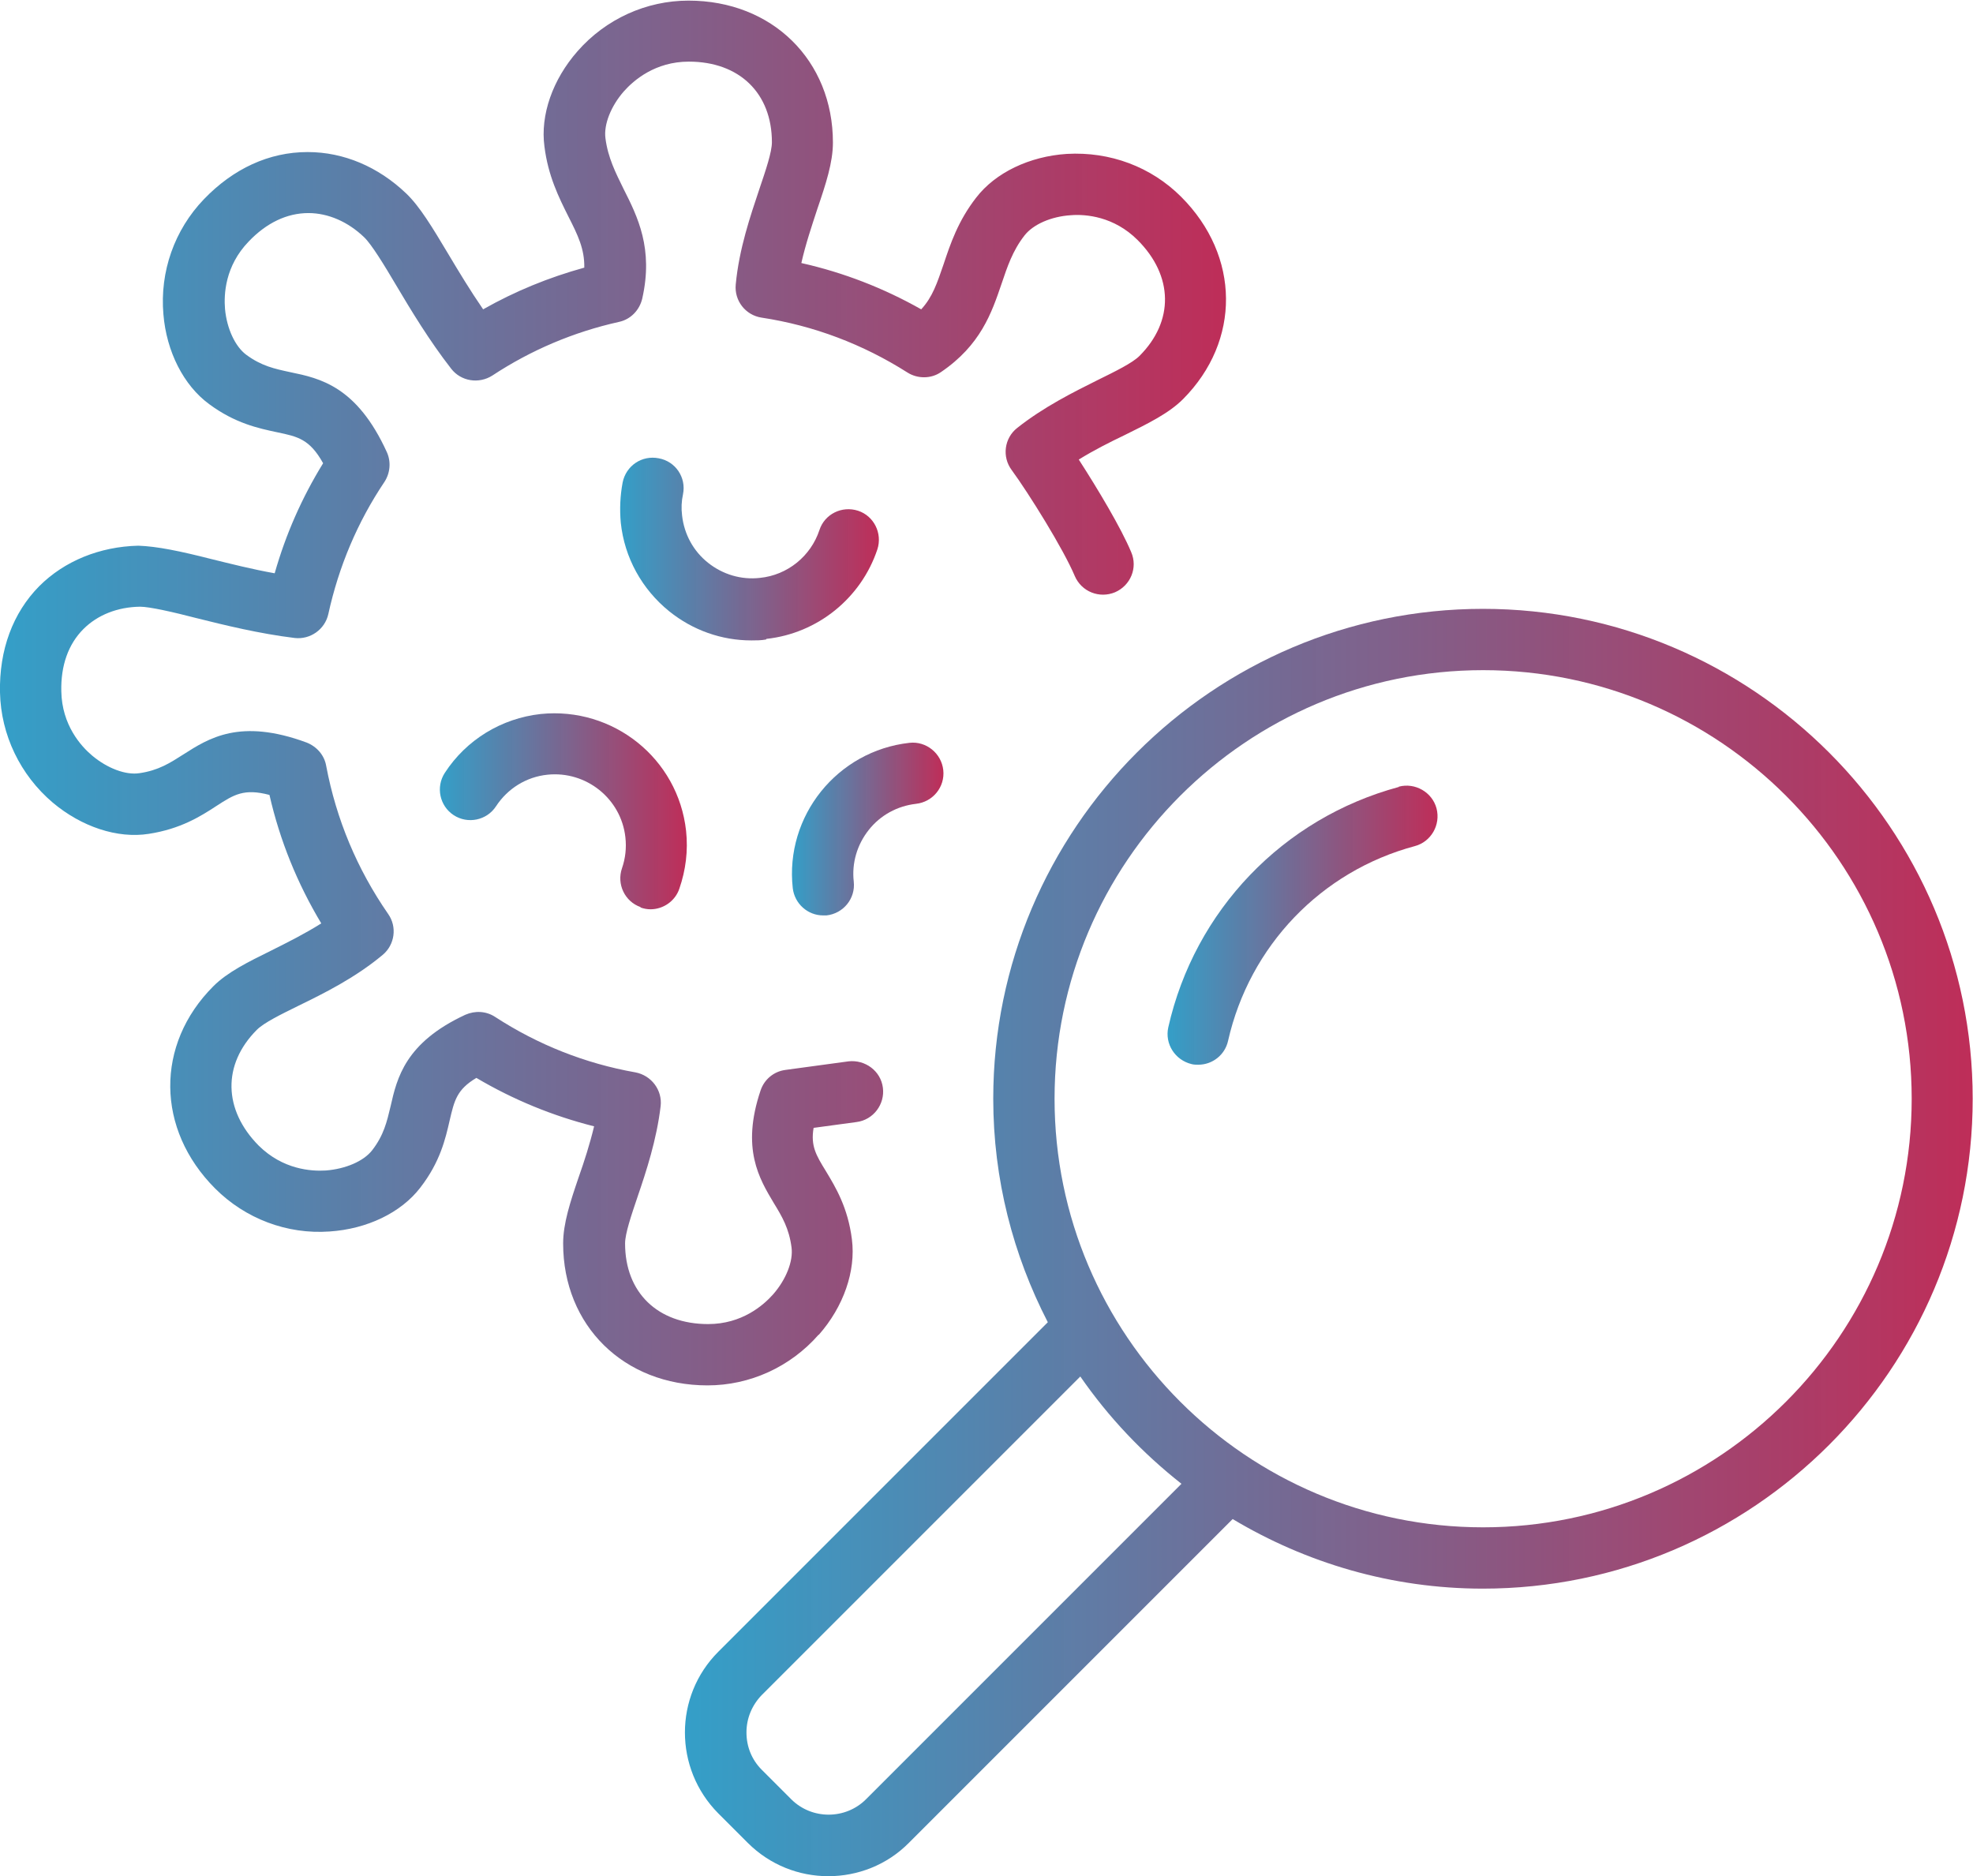 <?xml version="1.0" encoding="UTF-8"?><svg id="Layer_2" xmlns="http://www.w3.org/2000/svg" xmlns:xlink="http://www.w3.org/1999/xlink" viewBox="0 0 64.36 61.2"><defs><style>.cls-1{fill:url(#linear-gradient);}.cls-1,.cls-2,.cls-3,.cls-4,.cls-5,.cls-6{stroke-width:0px;}.cls-2{fill:url(#linear-gradient-4);}.cls-3{fill:url(#linear-gradient-2);}.cls-4{fill:url(#linear-gradient-3);}.cls-5{fill:url(#linear-gradient-5);}.cls-6{fill:url(#linear-gradient-6);}</style><linearGradient id="linear-gradient" x1="22.34" y1="40.53" x2="64.36" y2="40.53" gradientUnits="userSpaceOnUse"><stop offset="0" stop-color="#349fc8"/><stop offset="1" stop-color="#bd2955" stop-opacity=".98"/></linearGradient><linearGradient id="linear-gradient-2" x1="38.08" y1="30.18" x2="46.89" y2="30.18" xlink:href="#linear-gradient"/><linearGradient id="linear-gradient-3" x1="0" y1="22.59" x2="40.01" y2="22.59" xlink:href="#linear-gradient"/><linearGradient id="linear-gradient-4" x1="20.23" y1="17.9" x2="28.67" y2="17.9" xlink:href="#linear-gradient"/><linearGradient id="linear-gradient-5" x1="14.34" y1="26.46" x2="22.41" y2="26.46" xlink:href="#linear-gradient"/><linearGradient id="linear-gradient-6" x1="25.83" y1="27.04" x2="30.77" y2="27.04" xlink:href="#linear-gradient"/></defs><g id="Layer_1-2"><g id="loimokseis"><path class="cls-1" d="M48.38,19.86c-8.81,0-15.98,7.17-15.98,15.98,0,2.63.65,5.1,1.78,7.29l-10.75,10.75c-1.45,1.45-1.45,3.81,0,5.27l.96.96c.73.73,1.68,1.09,2.63,1.09s1.91-.36,2.63-1.09l10.56-10.56c2.39,1.43,5.18,2.27,8.16,2.27,8.81,0,15.98-7.17,15.98-15.98s-7.17-15.98-15.98-15.98ZM28.25,58.69c-.67.67-1.77.67-2.44,0l-.96-.96c-.33-.33-.5-.76-.5-1.22s.18-.89.5-1.22l10.39-10.39c.92,1.33,2.03,2.5,3.3,3.5l-10.29,10.29ZM48.38,49.82c-7.71,0-13.98-6.27-13.98-13.98s6.27-13.98,13.98-13.98,13.98,6.27,13.98,13.98-6.27,13.98-13.98,13.98Z"/><path class="cls-3" d="M45.63,25.67c-3.78,1.02-6.66,4.03-7.52,7.84-.12.54.22,1.07.76,1.2.07.02.15.02.22.02.46,0,.87-.32.97-.78.7-3.09,3.03-5.53,6.09-6.35.53-.14.85-.69.71-1.23-.14-.53-.7-.85-1.23-.71Z"/><path class="cls-4" d="M26.71,43.54c.81-.92,1.21-2.08,1.08-3.11-.13-1.04-.53-1.7-.85-2.23-.32-.52-.5-.82-.4-1.41l1.4-.19c.55-.07.93-.58.86-1.12-.07-.55-.58-.92-1.12-.86l-2.06.28c-.38.05-.69.31-.81.67-.64,1.9-.04,2.88.43,3.67.27.44.5.83.58,1.45.06.45-.18,1.05-.6,1.53-.32.36-1.02.97-2.12.97-1.65,0-2.71-1.03-2.71-2.63,0-.32.2-.91.41-1.53.28-.82.62-1.85.75-2.95.06-.52-.3-1-.82-1.1-1.64-.29-3.18-.9-4.58-1.81-.29-.19-.65-.21-.97-.07-1.96.91-2.23,2.06-2.44,2.99-.12.5-.22.94-.6,1.43-.28.36-.87.61-1.51.66-.48.03-1.4-.03-2.19-.81-1.16-1.17-1.19-2.65-.06-3.78.23-.23.78-.5,1.37-.79.82-.4,1.83-.9,2.73-1.65.4-.33.48-.92.18-1.34-1.01-1.46-1.69-3.08-2.02-4.83-.06-.35-.31-.63-.64-.76-2.17-.8-3.19-.14-4.02.39-.44.28-.81.52-1.43.61-.45.07-1.05-.16-1.54-.57-.37-.31-.99-1-1.01-2.1-.02-.84.23-1.54.72-2.03.46-.46,1.11-.72,1.85-.73.31,0,1.1.18,1.83.37.92.23,2.06.51,3.21.65.51.06.99-.28,1.1-.78.34-1.55.95-3,1.83-4.31.19-.29.22-.66.08-.97-.98-2.15-2.18-2.41-3.15-2.61-.51-.11-.94-.2-1.44-.57-.36-.27-.63-.85-.69-1.49-.04-.48,0-1.4.77-2.2.58-.61,1.25-.93,1.95-.93h0c.64,0,1.29.28,1.82.79.24.23.65.9,1.04,1.56.48.81,1.09,1.82,1.8,2.73.32.41.9.5,1.34.22,1.26-.83,2.65-1.42,4.13-1.75.38-.08.67-.38.76-.76.37-1.63-.15-2.67-.61-3.58-.26-.53-.51-1.02-.59-1.65-.06-.45.18-1.05.6-1.53.32-.36,1.02-.97,2.12-.97,1.65,0,2.71,1.03,2.71,2.63,0,.32-.2.91-.41,1.53-.29.87-.66,1.94-.77,3.11-.05.53.32,1,.84,1.08,1.71.26,3.31.87,4.76,1.79.33.21.77.21,1.09-.01,1.3-.88,1.66-1.94,1.98-2.88.19-.56.36-1.08.75-1.58.28-.36.87-.62,1.51-.66.49-.04,1.41.04,2.18.81,1.17,1.17,1.19,2.65.06,3.78-.23.23-.78.5-1.37.79-.78.39-1.75.87-2.62,1.56-.42.33-.5.94-.18,1.37.57.78,1.69,2.58,2.06,3.46.22.51.8.74,1.31.53.51-.22.75-.8.53-1.31-.33-.79-1.09-2.06-1.71-3.02.5-.31,1.02-.57,1.5-.8.77-.38,1.44-.71,1.9-1.17,1.89-1.9,1.87-4.67-.06-6.6-.98-.98-2.32-1.48-3.73-1.4-1.22.08-2.33.61-2.96,1.43-.59.76-.84,1.51-1.06,2.17-.21.61-.36,1.07-.73,1.47-1.22-.69-2.53-1.2-3.91-1.51.14-.62.34-1.21.52-1.76.28-.82.51-1.52.51-2.17,0-2.68-1.98-4.63-4.71-4.63-1.38,0-2.7.6-3.62,1.65-.81.92-1.22,2.08-1.08,3.11.12.96.47,1.66.78,2.28.31.61.53,1.06.52,1.67-1.16.32-2.26.77-3.3,1.36-.42-.61-.8-1.24-1.14-1.81-.52-.87-.93-1.55-1.37-1.97-.91-.87-2.04-1.35-3.21-1.35h-.01c-1.25,0-2.42.54-3.38,1.54-.96,1-1.44,2.36-1.32,3.75.1,1.22.66,2.32,1.49,2.93.85.63,1.61.79,2.22.92.67.14,1.06.22,1.5,1.01-.69,1.12-1.22,2.32-1.58,3.59-.73-.13-1.44-.31-2.09-.47-.98-.25-1.75-.41-2.36-.43-1.26.03-2.41.5-3.23,1.32C.42,19.99-.03,21.2,0,22.59c.03,1.38.66,2.69,1.72,3.59.94.79,2.11,1.18,3.13,1.02,1.04-.16,1.69-.57,2.21-.91.57-.37.9-.58,1.73-.36.34,1.49.91,2.89,1.69,4.19-.54.34-1.1.62-1.62.88-.77.38-1.44.71-1.9,1.17-1.9,1.9-1.87,4.67.06,6.6.98.98,2.34,1.5,3.73,1.4,1.22-.08,2.33-.61,2.96-1.43.65-.84.82-1.59.96-2.2.15-.64.23-1,.87-1.38,1.2.71,2.49,1.24,3.84,1.58-.14.58-.32,1.14-.5,1.65-.28.82-.51,1.52-.51,2.17,0,2.68,1.98,4.63,4.71,4.63,1.38,0,2.7-.6,3.62-1.65Z"/><path class="cls-2" d="M25,20.84c1.67-.18,3.09-1.33,3.62-2.92.17-.52-.11-1.09-.63-1.26-.53-.17-1.09.11-1.26.63-.28.85-1.04,1.47-1.94,1.56-.61.07-1.21-.11-1.69-.49-.48-.38-.78-.93-.85-1.54-.03-.24-.02-.47.03-.7.11-.54-.24-1.07-.79-1.17-.55-.11-1.07.24-1.18.79-.08.43-.1.87-.06,1.31.12,1.14.69,2.17,1.58,2.89.77.62,1.71.95,2.68.95.16,0,.32,0,.48-.03Z"/><path class="cls-5" d="M20.89,29.6c.11.04.22.06.33.06.41,0,.8-.26.94-.67.21-.61.29-1.24.22-1.89-.26-2.36-2.38-4.05-4.74-3.81-1.28.14-2.43.84-3.13,1.92-.3.46-.17,1.08.29,1.38.46.3,1.08.17,1.38-.29.38-.58.99-.96,1.68-1.03,1.26-.13,2.4.78,2.54,2.04.04.35,0,.69-.11,1.01-.18.52.09,1.09.61,1.27Z"/><path class="cls-6" d="M29.88,26.22c.55-.06.95-.55.89-1.1-.06-.55-.56-.95-1.1-.89-2.36.26-4.07,2.39-3.81,4.74.06.51.49.89.99.89.04,0,.07,0,.11,0,.55-.06.95-.55.89-1.1-.07-.61.11-1.21.49-1.69s.93-.78,1.54-.85Z"/></g></g></svg>